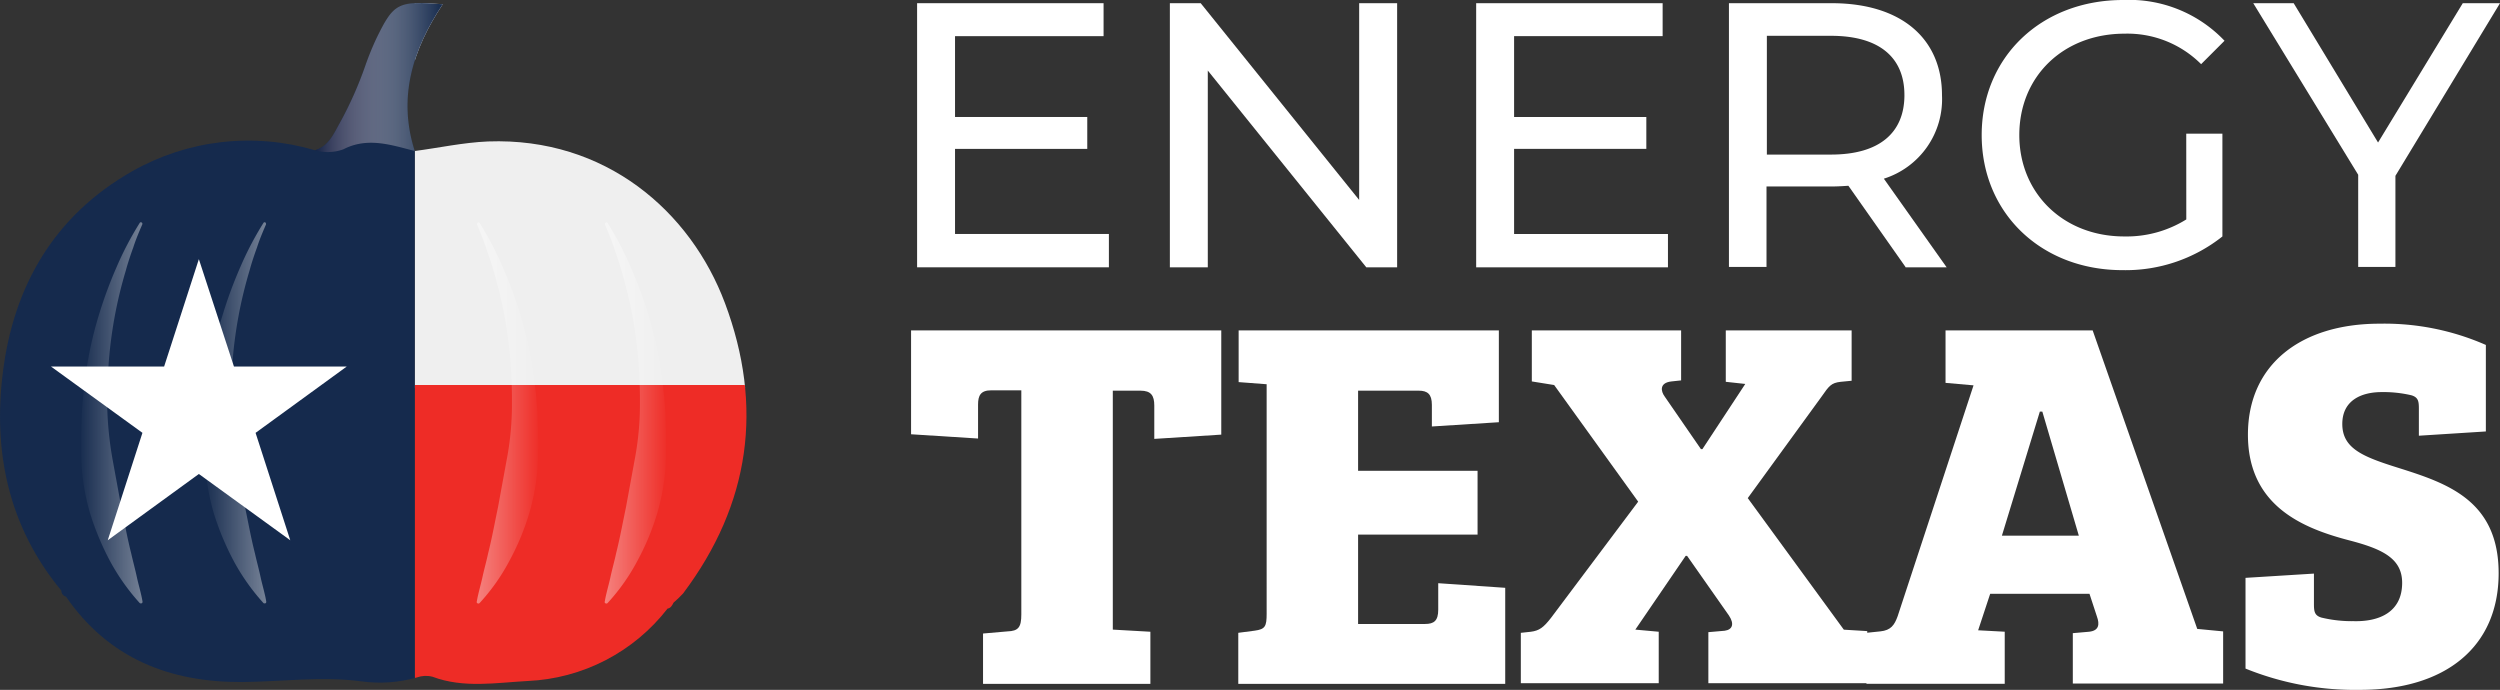 <svg xmlns="http://www.w3.org/2000/svg" xmlns:xlink="http://www.w3.org/1999/xlink" width="209.001" height="57.674" viewBox="0 0 209.001 57.674">
  <rect x="0" y="0" width="209.001" height="57.674" fill="#333333" stroke="none"/>
  <defs>
    <clipPath id="clip-path">
      <path id="Path_47500" data-name="Path 47500" d="M60.613,25.941c-2.875-7.676-9.988-13.87-19.8-13.515-2.1.089-4.09.533-6.135.8C33.257,8.781,34.473,4.78,37.021.956,33.257.66,32.931.838,31.479,3.8a23.973,23.973,0,0,0-.919,2.252A31.1,31.1,0,0,1,28.4,10.915c-.5.889-.919,1.9-2.045,2.252a19.665,19.665,0,0,0-15.293,1.749c-6.52,3.7-9.929,9.6-10.818,16.834-.83,6.639.474,12.892,4.89,18.227a.508.508,0,0,0,.385.5c3.556,5.157,8.654,7.172,14.73,7.143,3.319-.03,6.639-.5,9.958-.059a11.272,11.272,0,0,0,4.653-.326,2.2,2.2,0,0,1,1.3-.059c2.608.978,5.305.5,7.972.356a15.667,15.667,0,0,0,11.677-6.046h-.03c.3-.03.415-.267.533-.5a.519.519,0,0,0-.474.207.709.709,0,0,1,.474-.207,9.823,9.823,0,0,0,.8-.771C62.747,42.716,63.843,34.565,60.613,25.941ZM47.632,16.4c.03.059.03.119.059.148-.03-.03-.03-.089-.059-.148Z" transform="translate(-0.006 -0.854)"/>
    </clipPath>
    <linearGradient id="linear-gradient" x1="1" y1="0.5" x2="-0.002" y2="0.5" gradientUnits="objectBoundingBox">
      <stop offset="0" stop-color="#fff" stop-opacity="0"/>
      <stop offset="0.126" stop-color="#f6f5f7" stop-opacity="0.125"/>
      <stop offset="0.252" stop-color="#e3e2e6" stop-opacity="0.251"/>
      <stop offset="0.377" stop-color="#cac9d2" stop-opacity="0.376"/>
      <stop offset="0.503" stop-color="#aba9b8" stop-opacity="0.502"/>
      <stop offset="0.628" stop-color="#88869b" stop-opacity="0.627"/>
      <stop offset="0.754" stop-color="#64647d" stop-opacity="0.753"/>
      <stop offset="0.877" stop-color="#3e4361" stop-opacity="0.878"/>
      <stop offset="1" stop-color="#122246"/>
    </linearGradient>
    <linearGradient id="linear-gradient-2" x1="-0.233" y1="0.499" x2="1.036" y2="0.499" gradientUnits="objectBoundingBox">
      <stop offset="0" stop-color="#fff" stop-opacity="0.502"/>
      <stop offset="1" stop-color="#fff" stop-opacity="0"/>
    </linearGradient>
    <linearGradient id="linear-gradient-3" x1="-0.232" y1="0.499" x2="1.037" y2="0.499" xlink:href="#linear-gradient-2"/>
    <linearGradient id="linear-gradient-4" x1="1.233" y1="0.5" x2="-0.039" y2="0.5" xlink:href="#linear-gradient-2"/>
    <linearGradient id="linear-gradient-5" x1="1.23" y1="0.5" x2="-0.041" y2="0.5" xlink:href="#linear-gradient-2"/>
  </defs>
  <g id="ET_Logo_Halloween_1_" data-name="ET_Logo_Halloween (1)" transform="translate(-0.006)">
    <g id="Group_16669" data-name="Group 16669" transform="translate(76.676)">
      <g id="Group_16668" data-name="Group 16668">
        <path id="Path_47487" data-name="Path 47487" d="M274.734,20.224V22.98H258.7V.9h15.589V3.656H261.871v6.757h11.055v2.667H261.871v7.113h12.863Z" transform="translate(-258.7 -0.633)" fill="#fff"/>
        <path id="Path_47488" data-name="Path 47488" d="M349,.9V22.98h-2.578L333.171,6.531V22.98H330V.9h2.578l13.248,16.449V.9Z" transform="translate(-308.869 -0.633)" fill="#fff"/>
        <path id="Path_47489" data-name="Path 47489" d="M432.434,20.224V22.98H416.4V.9h15.589V3.656H419.571v6.757h11.055v2.667H419.571v7.113h12.863Z" transform="translate(-369.662 -0.633)" fill="#fff"/>
        <path id="Path_47490" data-name="Path 47490" d="M502.459,22.95l-4.772-6.787c-.445.03-.919.059-1.393.059h-5.453V22.95H487.7V.9h8.595c5.75,0,9.217,2.9,9.217,7.706a6.966,6.966,0,0,1-4.861,6.965L505.9,22.98h-3.438Zm-.089-14.374c0-3.142-2.1-4.949-6.135-4.949h-5.364v9.929h5.364C500.266,13.555,502.371,11.747,502.371,8.576Z" transform="translate(-419.83 -0.633)" fill="#fff"/>
        <path id="Path_47491" data-name="Path 47491" d="M576.1,11.173h3.023v8.595a13.007,13.007,0,0,1-8.358,2.816c-6.787,0-11.766-4.772-11.766-11.292S563.979,0,570.825,0A11,11,0,0,1,579.3,3.408l-1.956,1.956a8.714,8.714,0,0,0-6.4-2.549c-5.1,0-8.8,3.556-8.8,8.476,0,4.861,3.675,8.476,8.773,8.476a9.445,9.445,0,0,0,5.187-1.423Z" transform="translate(-469.999)" fill="#fff"/>
        <path id="Path_47492" data-name="Path 47492" d="M647.485,15.333V22.95h-3.112V15.244L635.6.9h3.379l7.054,11.647L653.116.9h3.112Z" transform="translate(-523.897 -0.633)" fill="#fff"/>
      </g>
    </g>
    <g id="Group_16670" data-name="Group 16670" transform="translate(76.172 27.059)">
      <path id="Path_47493" data-name="Path 47493" d="M266.217,98.209H263.7c-.889,0-1.1.445-1.1,1.185v2.845l-5.6-.356V93.2h25.933v8.713l-5.6.356V99.483c0-.83-.267-1.245-1.156-1.245h-2.312v19.976l3.142.178v4.357H263.016V118.54l2.045-.178c.919-.03,1.156-.356,1.156-1.423Z" transform="translate(-257 -92.637)" fill="#fff"/>
      <path id="Path_47494" data-name="Path 47494" d="M349.3,118.481l1.363-.178c.889-.119,1.008-.356,1.008-1.423V97.7l-2.341-.178V93.2h21.754v7.676l-5.6.356V99.424c0-.889-.356-1.186-1.1-1.186h-5.068v6.7h9.988v5.335h-9.988v7.469h5.6c.741,0,1.1-.267,1.1-1.185v-2.223l5.6.385v8.032H349.3Z" transform="translate(-321.945 -92.637)" fill="#fff"/>
      <path id="Path_47495" data-name="Path 47495" d="M442.9,112.049h-.119l-4.209,6.165,1.956.178v4.3H429v-4.209l.83-.089c.711-.089,1.067-.356,1.689-1.156l7.291-9.721-7.024-9.751-1.867-.3V93.2H442.4v4.179l-.83.089c-.978.119-.889.8-.534,1.274l3.023,4.386h.119l3.586-5.453-1.63-.178V93.2h10.521v4.209l-.919.089c-.8.089-.978.356-1.6,1.245l-6.165,8.476,8.032,11,1.956.119v4.357H444.678v-4.268l1.363-.119c.652-.089.83-.563.356-1.274Z" transform="translate(-378.024 -92.637)" fill="#fff"/>
      <path id="Path_47496" data-name="Path 47496" d="M526.5,122.689v-4.209l1.156-.119c.889-.089,1.185-.533,1.452-1.274l6.342-19.294-2.341-.207V93.2h12.3l8.743,24.955,2.164.207v4.357H543.749V118.51l1.363-.119c.83-.089.889-.622.652-1.274l-.622-1.9h-8.3l-1.008,3.053,2.223.119v4.357H526.5Zm11.321-12.329h6.431L541.2,99.987h-.207Z" transform="translate(-446.627 -92.637)" fill="#fff"/>
      <path id="Path_47497" data-name="Path 47497" d="M646.5,112.965c0-2.075-1.719-2.845-4.446-3.556-3.853-1.008-8.447-2.875-8.447-8.832,0-5.9,4.475-9.276,11-9.276a21.084,21.084,0,0,1,8.891,1.778v7.232l-5.6.356V98.443c0-.622-.03-.978-.622-1.156a10.166,10.166,0,0,0-2.49-.267c-1.719,0-3.29.711-3.29,2.667,0,2.075,1.778,2.756,4.712,3.675,4.031,1.274,8.358,2.7,8.358,8.8,0,6.165-4.446,9.751-11.588,9.751a24.382,24.382,0,0,1-9.573-1.778V112.55l5.72-.356v2.49c0,.652.03,1.008.622,1.186a10.785,10.785,0,0,0,2.7.3C644.573,116.225,646.5,115.425,646.5,112.965Z" transform="translate(-521.845 -91.3)" fill="#fff"/>
    </g>
    <g id="Group_16673" data-name="Group 16673" transform="translate(0.006 0.253)">
      <g id="Group_16672" data-name="Group 16672" transform="translate(0 0)">
        <g id="Group_16671" data-name="Group 16671" clip-path="url(#clip-path)">
          <rect id="Rectangle_1123" data-name="Rectangle 1123" width="42.204" height="33.312" transform="translate(34.674 -1.142)" fill="#efefef"/>
          <rect id="Rectangle_1124" data-name="Rectangle 1124" width="42.204" height="33.312" transform="translate(34.674 31.933)" fill="#ee2c26"/>
          <path id="Path_47498" data-name="Path 47498" d="M16.8,63.388H-25.4V-3H21.249L16.8,5.18Z" transform="translate(17.87 1.858)" fill="#152a4d"/>
          <path id="Path_47499" data-name="Path 47499" d="M26.759,73.1l2.934,8.98h9.425L31.5,87.622l2.9,8.98L26.759,91.06,19.142,96.6l2.9-8.98L14.4,82.08h9.454Z" transform="translate(-10.134 -51.688)" fill="#fff"/>
        </g>
      </g>
      <path id="Path_47501" data-name="Path 47501" d="M91.271,13.078c2.015-1.037,4-.356,5.957.148C95.806,8.781,97.021,4.78,99.569.956,95.806.66,95.479.838,94.027,3.8a23.97,23.97,0,0,0-.919,2.252,31.1,31.1,0,0,1-2.164,4.861c-.5.889-.919,1.9-2.045,2.252A3.813,3.813,0,0,0,91.271,13.078Z" transform="translate(-62.554 -0.854)" fill="url(#linear-gradient)"/>
      <path id="Path_47502" data-name="Path 47502" d="M170.808,62.783a27.041,27.041,0,0,1,1.926,3.675,36.412,36.412,0,0,1,1.452,3.912,37.358,37.358,0,0,1,.978,4.09,39.733,39.733,0,0,1,.474,4.209c.059,1.423.089,2.845.03,4.268a18.431,18.431,0,0,1-.741,4.209,20.947,20.947,0,0,1-1.66,3.942,16.722,16.722,0,0,1-2.46,3.468.143.143,0,0,1-.207,0c-.03-.03-.059-.089-.03-.119h0c.119-.711.326-1.363.474-2.045s.326-1.3.474-1.986c.326-1.3.563-2.608.83-3.883l.711-3.882A25.077,25.077,0,0,0,173.5,78.7q.044-2-.089-4a36.9,36.9,0,0,0-.5-4,36.309,36.309,0,0,0-.948-3.942c-.178-.652-.415-1.3-.622-1.926-.237-.652-.474-1.274-.741-1.9h0a.143.143,0,0,1,.059-.178A.1.1,0,0,1,170.808,62.783Z" transform="translate(-120.011 -44.395)" fill="url(#linear-gradient-2)"/>
      <path id="Path_47503" data-name="Path 47503" d="M134.708,62.783a27.043,27.043,0,0,1,1.926,3.675,36.409,36.409,0,0,1,1.452,3.912,37.358,37.358,0,0,1,.978,4.09,39.733,39.733,0,0,1,.474,4.209c.059,1.423.089,2.845.03,4.268a18.431,18.431,0,0,1-.741,4.209,20.946,20.946,0,0,1-1.66,3.942,16.722,16.722,0,0,1-2.46,3.468.143.143,0,0,1-.207,0c-.03-.03-.059-.089-.03-.119h0c.119-.711.326-1.363.474-2.045s.326-1.3.474-1.986c.326-1.3.563-2.608.83-3.883l.711-3.882A25.077,25.077,0,0,0,137.4,78.7q.044-2-.089-4a36.9,36.9,0,0,0-.5-4,36.309,36.309,0,0,0-.948-3.942c-.178-.652-.415-1.3-.622-1.926-.237-.652-.474-1.274-.741-1.9h0a.143.143,0,0,1,.059-.178A.1.1,0,0,1,134.708,62.783Z" transform="translate(-94.61 -44.395)" fill="url(#linear-gradient-3)"/>
      <path id="Path_47504" data-name="Path 47504" d="M27.991,62.9c-.267.622-.533,1.245-.741,1.9-.237.652-.445,1.274-.622,1.926a36.31,36.31,0,0,0-.948,3.942,36.9,36.9,0,0,0-.5,4,30.064,30.064,0,0,0-.089,4,29.168,29.168,0,0,0,.445,3.942l.711,3.882c.267,1.274.5,2.578.83,3.883.148.652.326,1.3.474,1.986s.356,1.334.474,2.045h0c0,.089-.03.148-.119.148-.059,0-.089,0-.119-.03a17.91,17.91,0,0,1-2.46-3.468,23.1,23.1,0,0,1-1.66-3.942,18.432,18.432,0,0,1-.741-4.209c-.059-1.423-.03-2.845.03-4.268a39.734,39.734,0,0,1,.474-4.209,31.6,31.6,0,0,1,.978-4.09,36.41,36.41,0,0,1,1.452-3.912,27.042,27.042,0,0,1,1.926-3.675.112.112,0,0,1,.178-.03c.059.03.059.119.03.178Z" transform="translate(-16.109 -44.364)" fill="url(#linear-gradient-4)"/>
      <path id="Path_47505" data-name="Path 47505" d="M62.891,62.9c-.267.622-.533,1.245-.741,1.9-.237.652-.445,1.274-.622,1.926a36.311,36.311,0,0,0-.948,3.942,36.9,36.9,0,0,0-.5,4,30.063,30.063,0,0,0-.089,4,29.169,29.169,0,0,0,.445,3.942l.711,3.882c.267,1.274.5,2.578.83,3.883.148.652.326,1.3.474,1.986s.356,1.334.474,2.045h0c0,.089-.03.148-.119.148-.059,0-.089,0-.119-.03a17.911,17.911,0,0,1-2.46-3.468,23.1,23.1,0,0,1-1.66-3.942,18.432,18.432,0,0,1-.741-4.209c-.059-1.423-.03-2.845.03-4.268a39.735,39.735,0,0,1,.474-4.209,31.6,31.6,0,0,1,.978-4.09,36.412,36.412,0,0,1,1.452-3.912,27.042,27.042,0,0,1,1.926-3.675.112.112,0,0,1,.178-.03.182.182,0,0,1,.03.178Z" transform="translate(-40.665 -44.364)" fill="url(#linear-gradient-5)"/>
    </g>
  </g>
</svg>
